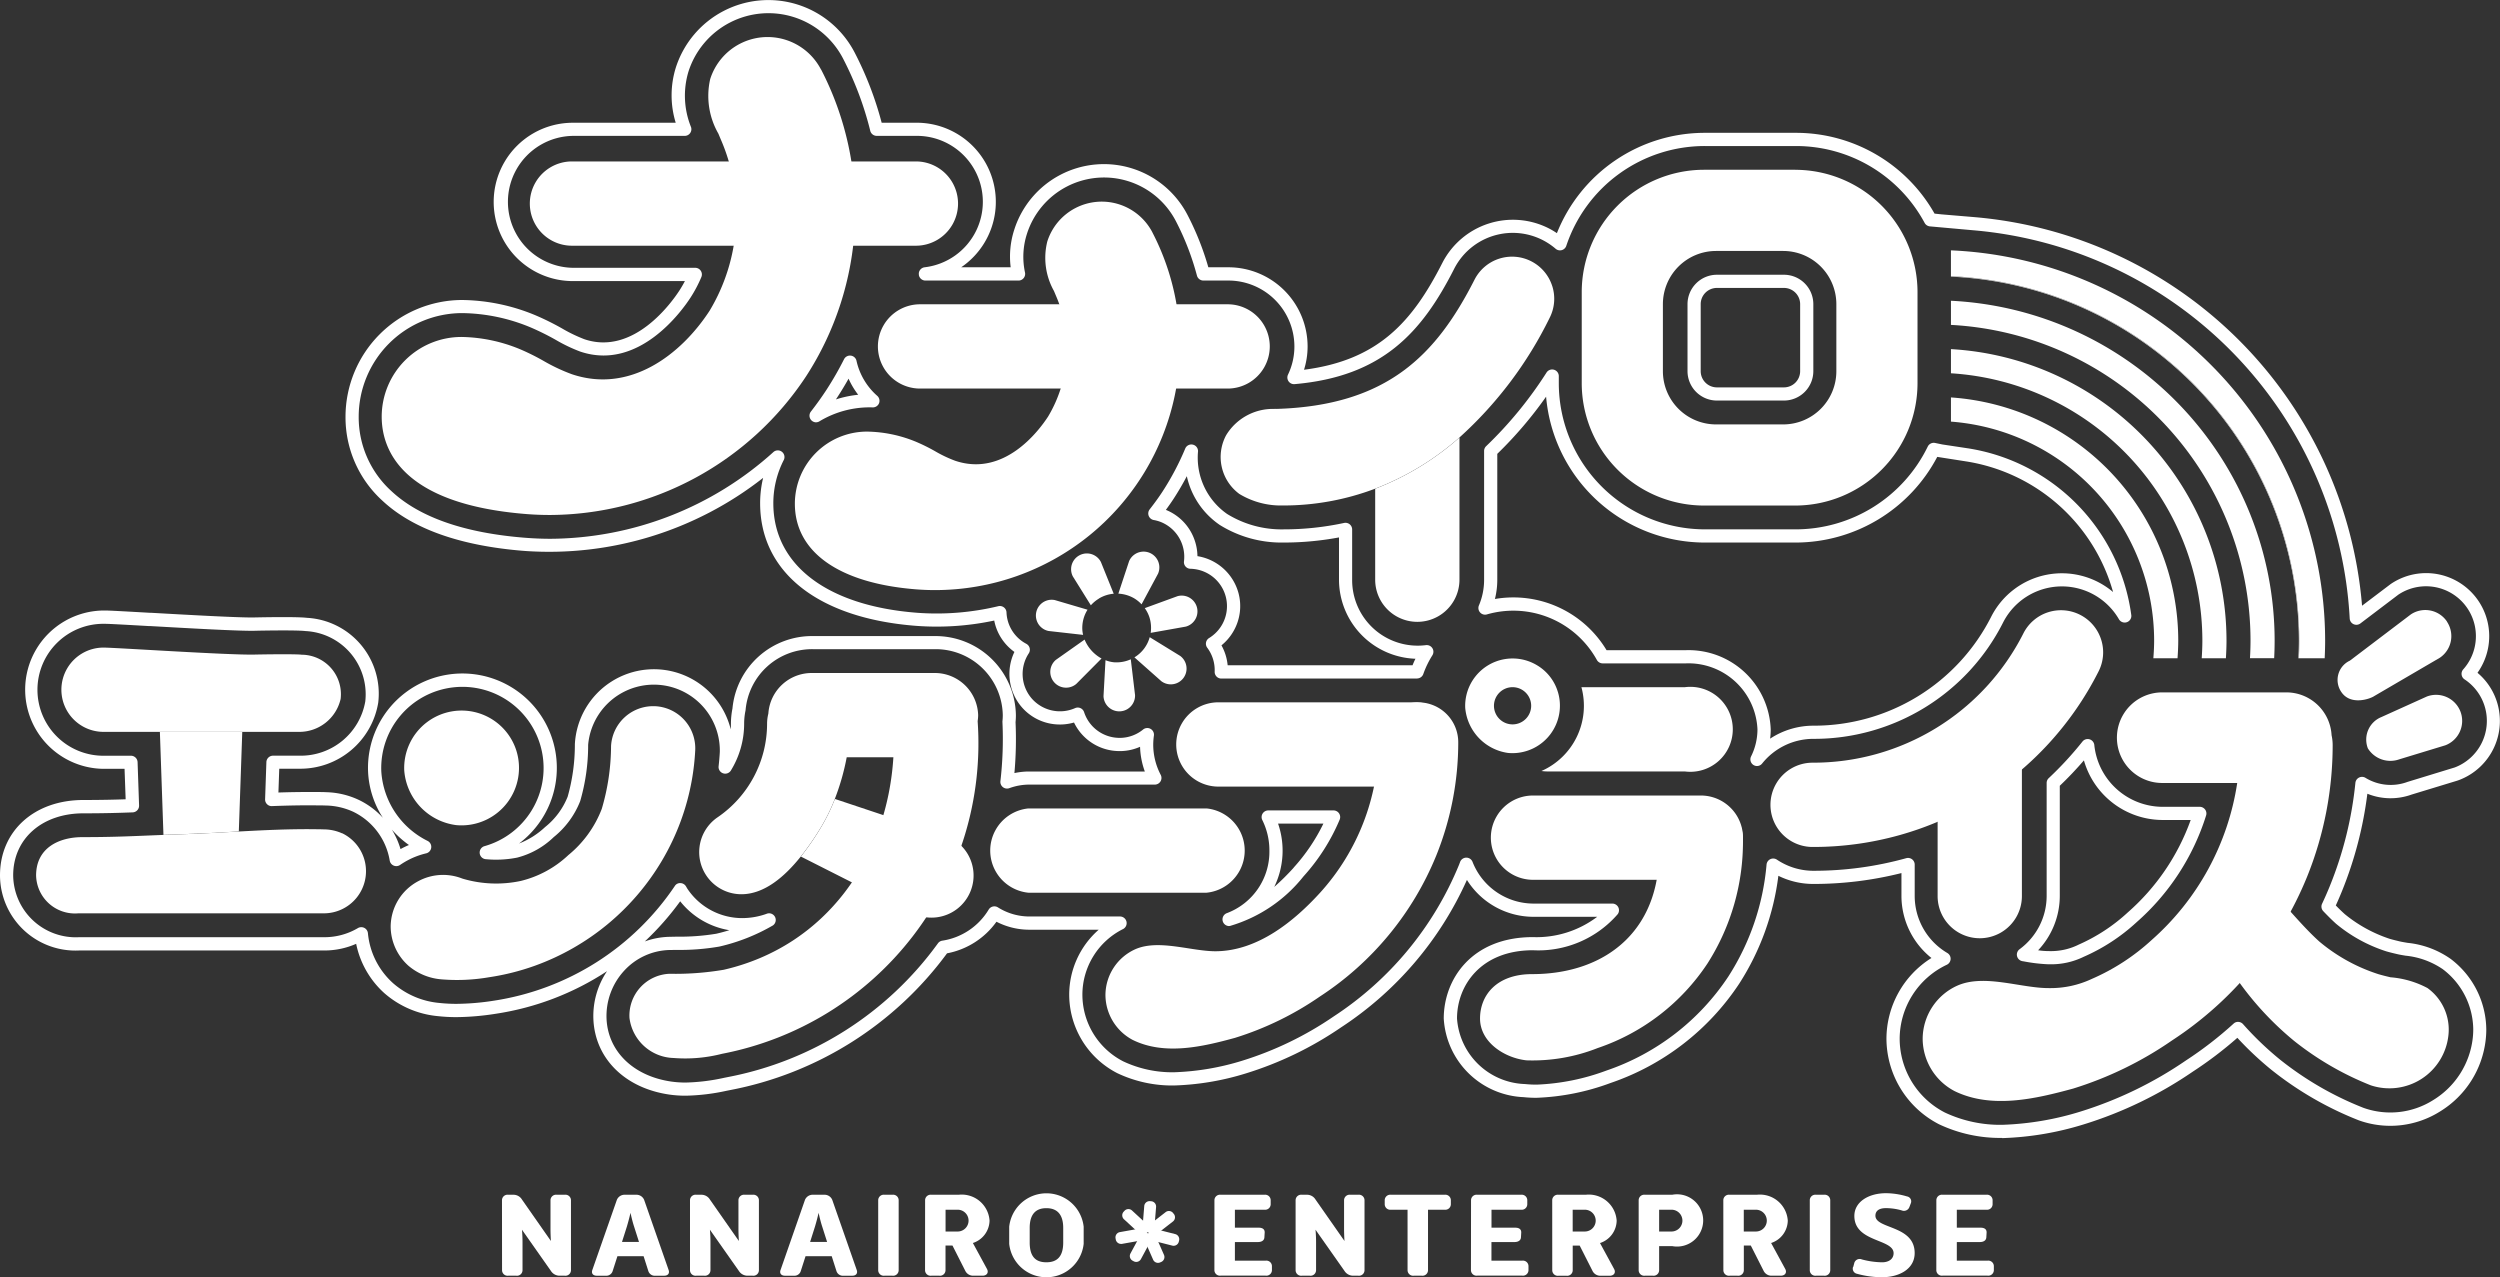 <svg xmlns="http://www.w3.org/2000/svg" xmlns:xlink="http://www.w3.org/1999/xlink" id="&#x30B0;&#x30EB;&#x30FC;&#x30D7;_71" data-name="&#x30B0;&#x30EB;&#x30FC;&#x30D7; 71" width="150" height="76.636" viewBox="0 0 150 76.636"><rect x="0" y="0" width="150" height="76.636" fill="#333333" stroke="none"/><defs><clipPath id="clip-path"><rect id="&#x9577;&#x65B9;&#x5F62;_230" data-name="&#x9577;&#x65B9;&#x5F62; 230" width="150" height="76.636" fill="none"></rect></clipPath></defs><g id="&#x30B0;&#x30EB;&#x30FC;&#x30D7;_69" data-name="&#x30B0;&#x30EB;&#x30FC;&#x30D7; 69" clip-path="url(#clip-path)"><path id="&#x30D1;&#x30B9;_660" data-name="&#x30D1;&#x30B9; 660" d="M107.941,25.826H87.3a2.528,2.528,0,1,0,0,5.057h20.636a2.528,2.528,0,1,0,0-5.057" transform="translate(-52.982 -16.14)" fill="#fff"></path><path id="&#x30D1;&#x30B9;_661" data-name="&#x30D1;&#x30B9; 661" d="M161.439,48.681H142.983a2.528,2.528,0,1,0,0,5.057h18.455a2.528,2.528,0,1,0,0-5.057" transform="translate(-87.78 -30.424)" fill="#fff"></path><path id="&#x30D1;&#x30B9;_662" data-name="&#x30D1;&#x30B9; 662" d="M364.711,147.261c-.246-.058-.492-.117-.73-.188a10.479,10.479,0,0,1-3.553-1.964c-.9-.814-1.671-1.762-2.5-2.641-.51-.539-.713-.711-1.453-.652a2.758,2.758,0,0,0-1.891.97c-1.138,1.34-.176,3,.7,4.275a18.5,18.5,0,0,0,3.64,4.017,18.069,18.069,0,0,0,4.6,2.665,3.561,3.561,0,0,0,4.656-2.992,3.072,3.072,0,0,0-1.257-2.846,5.662,5.662,0,0,0-2.207-.644" transform="translate(-221.276 -88.623)" fill="#fff"></path><path id="&#x30D1;&#x30B9;_663" data-name="&#x30D1;&#x30B9; 663" d="M148.624,34.106h0a3.427,3.427,0,0,0-6.31.544,4.06,4.06,0,0,0,.4,2.966c.039.091.077.182.115.274a7.958,7.958,0,0,1-.465,7.259c-.567.872-2.643,3.641-5.573,2.656a7.671,7.671,0,0,1-1.2-.569,11.194,11.194,0,0,0-1.117-.556,7.97,7.97,0,0,0-2.979-.626,4.331,4.331,0,0,0-4.326,4.326c0,2.9,2.651,4.776,7.274,5.139.369.029.743.044,1.113.044a14.687,14.687,0,0,0,13.066-21.457" transform="translate(-79.477 -20.158)" fill="#fff"></path><path id="&#x30D1;&#x30B9;_664" data-name="&#x30D1;&#x30B9; 664" d="M202.512,112.362h-11.8a2.528,2.528,0,0,0,0,5.057h11.8a2.528,2.528,0,1,0,0-5.057" transform="translate(-117.61 -70.223)" fill="#fff"></path><path id="&#x30D1;&#x30B9;_665" data-name="&#x30D1;&#x30B9; 665" d="M250.033,127.627a2.476,2.476,0,0,0-2.529,2.528c.35,5.3-3.075,8.055-7.591,8.055-2.14,0-3.128,1.271-3.128,2.665,0,1.438,1.5,2.375,2.793,2.509a10.658,10.658,0,0,0,4.269-.739,12.831,12.831,0,0,0,6.589-5.08,13.572,13.572,0,0,0,2.125-7.409,2.531,2.531,0,0,0-2.528-2.528" transform="translate(-147.983 -79.763)" fill="#fff"></path><path id="&#x30D1;&#x30B9;_666" data-name="&#x30D1;&#x30B9; 666" d="M71.408,116.126h0a3.446,3.446,0,0,0-6.742,1.139,3.581,3.581,0,0,0,3.119,3.284q.159.015.317.015a3.45,3.45,0,0,0,3.306-4.437" transform="translate(-40.412 -71.042)" fill="#fff"></path><path id="&#x30D1;&#x30B9;_667" data-name="&#x30D1;&#x30B9; 667" d="M30.316,123.062l.207-5.977H25.58l.214,6.181c.345-.014.71-.027,1.112-.04,1.134-.036,2.272-.1,3.41-.164" transform="translate(-15.987 -73.174)" fill="#fff"></path><path id="&#x30D1;&#x30B9;_668" data-name="&#x30D1;&#x30B9; 668" d="M24.143,132.9a2.7,2.7,0,0,0-1.1-.237c-.178-.007-.359-.007-.543-.01-1.521-.018-3.041.056-4.559.138-1.139.062-2.276.128-3.41.164-.4.013-.767.026-1.111.04-1.713.066-2.861.133-4.86.133-1.394,0-2.777.637-2.777,2.3A2.332,2.332,0,0,0,8.316,137.7H23.048a2.528,2.528,0,0,0,1.095-4.807" transform="translate(-3.617 -82.9)" fill="#fff"></path><path id="&#x30D1;&#x30B9;_669" data-name="&#x30D1;&#x30B9; 669" d="M24.234,104.03c-.377-.047-2.315-.019-2.837-.007-1.526.036-8.362-.42-9.047-.42a2.528,2.528,0,0,0,0,5.057H24.057a2.542,2.542,0,0,0,2.519-1.976,2.368,2.368,0,0,0-2.342-2.653" transform="translate(-6.138 -64.748)" fill="#fff"></path><path id="&#x30D1;&#x30B9;_670" data-name="&#x30D1;&#x30B9; 670" d="M251.116,127.273H241.046a2.528,2.528,0,0,0,0,5.057h10.071a2.528,2.528,0,0,0,0-5.057" transform="translate(-149.066 -79.542)" fill="#fff"></path><path id="&#x30D1;&#x30B9;_671" data-name="&#x30D1;&#x30B9; 671" d="M265.865,27.16h-5.471a7.346,7.346,0,0,0-7.338,7.338v5.471a7.346,7.346,0,0,0,7.338,7.338h5.471a7.346,7.346,0,0,0,7.338-7.338V34.5a7.347,7.347,0,0,0-7.338-7.338m-7.939,8.062a3.192,3.192,0,0,1,3.192-3.192h4.023a3.192,3.192,0,0,1,3.192,3.192v4.023a3.192,3.192,0,0,1-3.192,3.192h-4.023a3.192,3.192,0,0,1-3.192-3.192Z" transform="translate(-158.152 -16.974)" fill="#fff"></path><path id="&#x30D1;&#x30B9;_672" data-name="&#x30D1;&#x30B9; 672" d="M312.532,115.952A2.531,2.531,0,0,0,310,118.48v7.752a2.528,2.528,0,0,0,5.057,0V118.48a2.531,2.531,0,0,0-2.528-2.528" transform="translate(-193.743 -72.466)" fill="#fff"></path><path id="&#x30D1;&#x30B9;_673" data-name="&#x30D1;&#x30B9; 673" d="M380.535,98.29a1.567,1.567,0,0,0-2.172-.427l-3.654,2.772a1.275,1.275,0,0,0-.5,1.9c.557.8,1.708.4,1.967.222l3.927-2.294a1.565,1.565,0,0,0,.427-2.172" transform="translate(-233.716 -60.996)" fill="#fff"></path><path id="&#x30D1;&#x30B9;_674" data-name="&#x30D1;&#x30B9; 674" d="M384.167,112.173a1.567,1.567,0,0,0-2.018-.909l-2.724,1.231a1.459,1.459,0,0,0-.815,1.88,1.59,1.59,0,0,0,1.889.656l2.759-.84a1.567,1.567,0,0,0,.909-2.018" transform="translate(-236.538 -69.473)" fill="#fff"></path><path id="&#x30D1;&#x30B9;_675" data-name="&#x30D1;&#x30B9; 675" d="M78.383,112.981a2.531,2.531,0,0,0-2.66,2.389,13.425,13.425,0,0,1-.558,3.773,6.652,6.652,0,0,1-2.005,2.77,6.335,6.335,0,0,1-2.86,1.552,7.082,7.082,0,0,1-3.48-.137l-.069-.025a3.137,3.137,0,0,0-2.589.171,3.106,3.106,0,0,0-1.662,2.732,3.176,3.176,0,0,0,1.068,2.347,3.476,3.476,0,0,0,1.984.815,11.314,11.314,0,0,0,2.862-.128,14.422,14.422,0,0,0,2.727-.685,14.63,14.63,0,0,0,7.648-6.329,14.462,14.462,0,0,0,1.784-4.829,14.622,14.622,0,0,0,.2-1.757,2.531,2.531,0,0,0-2.389-2.66" transform="translate(-39.06 -70.607)" fill="#fff"></path><path id="&#x30D1;&#x30B9;_676" data-name="&#x30D1;&#x30B9; 676" d="M303.086,99.374a2.528,2.528,0,0,0-4.658-.363,14.13,14.13,0,0,1-12.65,7.764,2.528,2.528,0,0,0,0,5.057A19.163,19.163,0,0,0,302.935,101.3a2.51,2.51,0,0,0,.15-1.929" transform="translate(-177.022 -61.014)" fill="#fff"></path><path id="&#x30D1;&#x30B9;_677" data-name="&#x30D1;&#x30B9; 677" d="M203.828,65.426l.144,0c-.048,0-.1,0-.144,0" transform="translate(-127.386 -40.887)" fill="#fff"></path><path id="&#x30D1;&#x30B9;_678" data-name="&#x30D1;&#x30B9; 678" d="M204.221,65.422h0" transform="translate(-127.626 -40.887)" fill="#fff"></path><path id="&#x30D1;&#x30B9;_679" data-name="&#x30D1;&#x30B9; 679" d="M220.011,78.53a2.528,2.528,0,1,0,5.057,0V70a16.658,16.658,0,0,1-5.057,3.072Z" transform="translate(-137.5 -43.748)" fill="#fff"></path><path id="&#x30D1;&#x30B9;_680" data-name="&#x30D1;&#x30B9; 680" d="M204.236,65.421h0" transform="translate(-127.641 -40.885)" fill="#fff"></path><path id="&#x30D1;&#x30B9;_681" data-name="&#x30D1;&#x30B9; 681" d="M203.026,65.422l-.714.011c.193,0,.381,0,.569-.008.048,0,.1,0,.144,0h0" transform="translate(-126.438 -40.886)" fill="#fff"></path><path id="&#x30D1;&#x30B9;_682" data-name="&#x30D1;&#x30B9; 682" d="M215.185,42.811a2.528,2.528,0,0,0-4.658-.363c-2.289,4.5-5.216,7.55-11.883,7.752h0l-.144,0a3.282,3.282,0,0,0-2.873,1.575,2.753,2.753,0,0,0,.792,3.527,4.8,4.8,0,0,0,2.6.692,15.552,15.552,0,0,0,5.549-1.009,16.653,16.653,0,0,0,5.057-3.072,23.671,23.671,0,0,0,5.41-7.177,2.51,2.51,0,0,0,.15-1.929" transform="translate(-122.057 -25.665)" fill="#fff"></path><path id="&#x30D1;&#x30B9;_683" data-name="&#x30D1;&#x30B9; 683" d="M171.4,129.338H160.71a2.541,2.541,0,0,0,0,5.057H171.4a2.541,2.541,0,0,0,0-5.057" transform="translate(-99.007 -80.832)" fill="#fff"></path><path id="&#x30D1;&#x30B9;_684" data-name="&#x30D1;&#x30B9; 684" d="M255.227,109.94h-6.214a4.276,4.276,0,0,1-2.4,5.03,3.24,3.24,0,0,0,.394.027h8.217a2.549,2.549,0,1,0,0-5.057" transform="translate(-154.128 -68.709)" fill="#fff"></path><path id="&#x30D1;&#x30B9;_685" data-name="&#x30D1;&#x30B9; 685" d="M239.969,107.355a2.794,2.794,0,0,0-1.283-1.624,2.844,2.844,0,0,0-4.278,2.57,2.994,2.994,0,0,0,2.572,2.709c.087.008.175.012.262.012a2.848,2.848,0,0,0,2.728-3.667m-2.721,1.941a1.116,1.116,0,1,1,1.116-1.116,1.116,1.116,0,0,1-1.116,1.116" transform="translate(-146.495 -65.833)" fill="#fff"></path><path id="&#x30D1;&#x30B9;_686" data-name="&#x30D1;&#x30B9; 686" d="M121.6,110.582c0-.011,0-.021,0-.032a2.382,2.382,0,0,0,.029-.349,2.6,2.6,0,0,0-2.663-2.528H111.7a2.605,2.605,0,0,0-2.659,2.437,2.514,2.514,0,0,0-.076.6,6.805,6.805,0,0,1-2.97,5.62,2.528,2.528,0,0,0,1.428,4.616c1.386,0,2.61-1.069,3.565-2.263a16.6,16.6,0,0,0,1.226-1.783,11.115,11.115,0,0,0,.816-1.673,14.164,14.164,0,0,0,.713-2.5h2.8c-.374,6.066-4.054,11.336-10.173,12.75a17.441,17.441,0,0,1-3.261.242,2.508,2.508,0,0,0-2.4,2.653,2.747,2.747,0,0,0,2.653,2.4,8.89,8.89,0,0,0,2.9-.252A18.966,18.966,0,0,0,121.6,110.582" transform="translate(-62.94 -67.292)" fill="#fff"></path><path id="&#x30D1;&#x30B9;_687" data-name="&#x30D1;&#x30B9; 687" d="M136.94,130.082l-6.77-2.26a11.127,11.127,0,0,1-.816,1.673,16.611,16.611,0,0,1-1.225,1.784l6.856,3.468a2.528,2.528,0,0,0,1.955-4.663" transform="translate(-80.076 -79.885)" fill="#fff"></path><path id="&#x30D1;&#x30B9;_688" data-name="&#x30D1;&#x30B9; 688" d="M87.425,7.873a3.611,3.611,0,0,0-6.648.573,4.546,4.546,0,0,0,.491,3.275c.051.121.1.243.153.366a11.243,11.243,0,0,1-.68,10.259c-1.7,2.614-4.759,4.988-8.262,3.81a10.766,10.766,0,0,1-1.7-.8,13.861,13.861,0,0,0-1.371-.684,9.528,9.528,0,0,0-3.559-.752A4.789,4.789,0,0,0,61.067,28.7c0,1.928,1.13,5.252,8.7,5.847.459.036.924.054,1.384.054a18.5,18.5,0,0,0,15.38-8.322,18.345,18.345,0,0,0,.9-18.406" transform="translate(-38.165 -3.702)" fill="#fff"></path><path id="&#x30D1;&#x30B9;_689" data-name="&#x30D1;&#x30B9; 689" d="M332.133,113.326a2.719,2.719,0,0,0-2.71-2.553h-7.451a2.718,2.718,0,1,0,0,5.436h4.5a15.692,15.692,0,0,1-5.148,9.434,12.839,12.839,0,0,1-3.571,2.319,5.814,5.814,0,0,1-2.564.554c-1.687.013-3.875-.867-5.506-.15a3.517,3.517,0,0,0-2.084,3.193,3.567,3.567,0,0,0,1.91,3.135c2.233,1.091,4.88.462,7.122-.15a21.7,21.7,0,0,0,5.931-2.888,21.334,21.334,0,0,0,8.1-9.815,21.1,21.1,0,0,0,1.537-7.912,2.774,2.774,0,0,0-.068-.6" transform="translate(-192.239 -69.23)" fill="#fff"></path><path id="&#x30D1;&#x30B9;_690" data-name="&#x30D1;&#x30B9; 690" d="M195.634,112.362a2.393,2.393,0,0,0-2.39,2.39,13.528,13.528,0,0,1-3.5,9.021c-1.589,1.749-3.77,3.506-6.262,3.525-1.452.011-3.432-.74-4.835-.122a3.027,3.027,0,0,0-1.793,2.747,3.069,3.069,0,0,0,1.644,2.7c1.921.939,4.2.4,6.129-.129a18.687,18.687,0,0,0,5.1-2.485,18.362,18.362,0,0,0,6.973-8.446,18.164,18.164,0,0,0,1.322-6.808,2.393,2.393,0,0,0-2.39-2.39" transform="translate(-110.527 -70.223)" fill="#fff"></path><path id="&#x30D1;&#x30B9;_691" data-name="&#x30D1;&#x30B9; 691" d="M120.137,68.275a8.573,8.573,0,0,1-3.793-.818,5.8,5.8,0,0,1-3.157-5.129,5.73,5.73,0,0,1,2.7-4.848,4.768,4.768,0,0,1-1.8-3.714V52.384a21.572,21.572,0,0,1-5.285.653,4.72,4.72,0,0,1-2.1-.489,15.5,15.5,0,0,1-2.345,6.466,15.082,15.082,0,0,1-7.728,5.967,14.181,14.181,0,0,1-4.441.887,7.488,7.488,0,0,1-.779-.039,5.012,5.012,0,0,1-4.784-4.717c0-2.353,1.673-4.885,5.348-4.885a6.043,6.043,0,0,0,3.859-1.219H92.028a4.715,4.715,0,0,1-4.012-2.213,20.693,20.693,0,0,1-7.555,8.85,21.12,21.12,0,0,1-5.73,2.766,16.125,16.125,0,0,1-4.288.718,7.677,7.677,0,0,1-3.4-.736,5.3,5.3,0,0,1-2.89-4.692,5.185,5.185,0,0,1,1.77-3.918H61.752a4.3,4.3,0,0,1-1.964-.479A4.723,4.723,0,0,1,56.822,57.2,21.055,21.055,0,0,1,43.8,65.406l-.184.036a12.46,12.46,0,0,1-2.475.3,6.834,6.834,0,0,1-.984-.068c-2.646-.384-4.432-2.143-4.552-4.481a4.814,4.814,0,0,1,.818-2.923,16.692,16.692,0,0,1-6.691,2.558,15.885,15.885,0,0,1-2.339.2,10.092,10.092,0,0,1-1.094-.057,5.672,5.672,0,0,1-3.236-1.38,5.434,5.434,0,0,1-1.693-2.962,4.721,4.721,0,0,1-1.889.4H4.748A4.528,4.528,0,0,1,0,52.521C0,49.862,2.055,48,5,48c1.052,0,1.85-.019,2.539-.043L7.473,46.13H6.26a4.748,4.748,0,0,1,0-9.5c.3,0,1.05.042,2.726.137l.077,0c2.117.12,5.314.3,6.192.28.023,0,2.5-.059,3.163.023a4.558,4.558,0,0,1,4.276,5.089,4.739,4.739,0,0,1-4.727,3.964H16.755l-.05,1.428c.828-.027,1.569-.036,2.257-.029h.12c.165,0,.328,0,.489.01A4.858,4.858,0,0,1,21.54,48a4.727,4.727,0,0,1,1.436,1.07,5.524,5.524,0,0,1-.891-2.755,5.665,5.665,0,1,1,10.027,3.368,5.7,5.7,0,0,1-.969.928,4.877,4.877,0,0,0,1.561-.986A4.428,4.428,0,0,0,34.06,47.8a11.475,11.475,0,0,0,.432-3.093l0-.058a4.749,4.749,0,0,1,9.352-.887q.012-.169.012-.338a4.7,4.7,0,0,1,.092-.914,4.792,4.792,0,0,1,4.863-4.345h7.259a4.823,4.823,0,0,1,4.884,4.749c0,.135-.007.273-.021.417a22.824,22.824,0,0,1-.068,3.054,4.219,4.219,0,0,1,.885-.095h6.939a4.751,4.751,0,0,1-.285-1.483,3,3,0,0,1-1.133.258l-.1,0a3.024,3.024,0,0,1-2.73-1.714,3.044,3.044,0,0,1-1.1.109,3.012,3.012,0,0,1-2.063-1.064,3.052,3.052,0,0,1-.413-3.28,3.049,3.049,0,0,1-.77-.8,2.986,2.986,0,0,1-.441-1.083,16.544,16.544,0,0,1-4.726.315c-5.836-.459-9.32-3.207-9.32-7.352a6.526,6.526,0,0,1,.179-1.523,20.8,20.8,0,0,1-14.314,4.383c-3.839-.3-6.707-1.315-8.527-3.013A6.756,6.756,0,0,1,20.731,25a7.012,7.012,0,0,1,7-7,11.76,11.76,0,0,1,4.4.918,15.864,15.864,0,0,1,1.594.79,9.037,9.037,0,0,0,1.342.647c2.971,1,5.262-2.253,5.692-2.915.119-.184.231-.376.335-.575H34.371a4.748,4.748,0,1,1,0-9.5h6.172a5.6,5.6,0,0,1,0-3.29,5.831,5.831,0,0,1,10.735-.925A20.408,20.408,0,0,1,52.9,7.364h2.1a4.747,4.747,0,0,1,2.671,8.673h2.97a5.206,5.206,0,0,1,.21-2.24,5.647,5.647,0,0,1,10.4-.9A16.821,16.821,0,0,1,72.5,16.037h1.208a4.754,4.754,0,0,1,4.748,4.748,4.657,4.657,0,0,1-.215,1.4c4.468-.572,6.509-2.891,8.3-6.411A4.756,4.756,0,0,1,92.925,13.7a4.472,4.472,0,0,1,.489.29,9.55,9.55,0,0,1,8.877-6.02h5.471a9.555,9.555,0,0,1,8.311,4.847l.432.046,1.968.165a25.516,25.516,0,0,1,23.25,23.315l1.718-1.3a3.783,3.783,0,0,1,5.208,5.325,3.741,3.741,0,0,1,1.1,1.551,3.79,3.79,0,0,1-2.2,4.881l-.127.044-2.722.829a3.716,3.716,0,0,1-2.658-.049,23.172,23.172,0,0,1-1.516,5.826c-.119.293-.245.587-.378.877.192.2.369.368.538.521a8.4,8.4,0,0,0,2.695,1.481c.18.053.38.1.6.154.132.031.3.059.474.088a5.448,5.448,0,0,1,2.586.964h0a5.365,5.365,0,0,1,2.136,4.239,5.429,5.429,0,0,1-.035.611,5.8,5.8,0,0,1-2.734,4.3,5.6,5.6,0,0,1-4.885.533,20.321,20.321,0,0,1-5.243-3.032,19.637,19.637,0,0,1-2.039-1.917,23.3,23.3,0,0,1-2.671,2.028,24.216,24.216,0,0,1-6.557,3.169,18.406,18.406,0,0,1-4.888.821M55.128,16.4a.4.4,0,0,1,.348-.363,3.956,3.956,0,0,0-.468-7.885H52.6a.4.4,0,0,1-.384-.3,19.643,19.643,0,0,0-1.634-4.341,5.04,5.04,0,0,0-9.279.8,5.02,5.02,0,0,0,.159,3.315.4.4,0,0,1-.373.527H34.371a3.958,3.958,0,0,0,0,7.915H41.72a.4.4,0,0,1,.365.548,7.909,7.909,0,0,1-.658,1.247c-.485.747-3.083,4.419-6.607,3.234a9.505,9.505,0,0,1-1.466-.7,15.372,15.372,0,0,0-1.517-.753,10.97,10.97,0,0,0-4.1-.858A6.22,6.22,0,0,0,21.522,25a5.982,5.982,0,0,0,1.965,4.468c1.685,1.573,4.393,2.516,8.049,2.8.5.039,1,.059,1.5.059a20.122,20.122,0,0,0,13.38-5.214.4.4,0,0,1,.618.473A5.68,5.68,0,0,0,46.4,30.2c0,3.687,3.212,6.141,8.591,6.564a15.829,15.829,0,0,0,4.913-.394.4.4,0,0,1,.486.369,2.226,2.226,0,0,0,1.191,1.891.4.4,0,0,1,.147.569,2.254,2.254,0,0,0,.156,2.687,2.249,2.249,0,0,0,2.624.6.4.4,0,0,1,.537.239,2.237,2.237,0,0,0,2.131,1.547h.069a2.219,2.219,0,0,0,1.349-.507.4.4,0,0,1,.642.36,3.965,3.965,0,0,0-.042.543,3.9,3.9,0,0,0,.452,1.829.4.4,0,0,1-.35.579H61.752a3.5,3.5,0,0,0-1.2.217.4.4,0,0,1-.528-.417,21.971,21.971,0,0,0,.123-3.543.374.374,0,0,1,0-.058,3.548,3.548,0,0,0,.02-.366,4.032,4.032,0,0,0-4.093-3.958H48.813a4.006,4.006,0,0,0-4.077,3.642.4.4,0,0,1-.007.047,3.948,3.948,0,0,0-.08.78,5.364,5.364,0,0,1-.807,2.828A.4.4,0,0,1,43.114,46c.032-.295.059-.591.075-.886a3.958,3.958,0,0,0-7.9-.424l0,.058a12.011,12.011,0,0,1-.476,3.315,5.2,5.2,0,0,1-1.588,2.162,4.909,4.909,0,0,1-2.2,1.233,6.518,6.518,0,0,1-1.91.09.4.4,0,0,1-.062-.774,4.871,4.871,0,1,0-6.175-4.492,5.01,5.01,0,0,0,2.789,4.178.4.4,0,0,1-.086.738,4.584,4.584,0,0,0-1.1.411A4.772,4.772,0,0,0,24,51.9a.4.4,0,0,1-.616-.26A3.973,3.973,0,0,0,21.2,48.709a4.1,4.1,0,0,0-1.657-.378c-.153-.006-.307-.008-.464-.009h-.121c-.789-.009-1.653.006-2.642.044a.379.379,0,0,1-.294-.115.394.394,0,0,1-.116-.294l.077-2.234a.4.4,0,0,1,.4-.382h1.594a3.931,3.931,0,0,0,3.94-3.256,3.8,3.8,0,0,0-3.588-4.221c-.524-.066-2.568-.03-3.045-.018-.91.024-4.128-.16-6.257-.281l-.077,0c-1.618-.092-2.408-.136-2.682-.136a3.958,3.958,0,1,0,0,7.915H7.855a.4.4,0,0,1,.4.382l.09,2.607a.4.4,0,0,1-.38.409c-.788.03-1.692.058-2.963.058C2.521,48.8.791,50.327.791,52.521a3.756,3.756,0,0,0,3.958,3.711H19.48a3.946,3.946,0,0,0,2-.55.4.4,0,0,1,.595.308A4.6,4.6,0,0,0,23.594,59a4.885,4.885,0,0,0,2.789,1.179,9.374,9.374,0,0,0,1.008.052,15.127,15.127,0,0,0,2.222-.187A15.995,15.995,0,0,0,40.489,53.16a.371.371,0,0,1,.338-.174.4.4,0,0,1,.329.191l.038.065c.024.04.047.08.074.119a3.957,3.957,0,0,0,3.268,1.725,4.345,4.345,0,0,0,1.505-.274.4.4,0,0,1,.336.712,11.48,11.48,0,0,1-3.221,1.271,13.864,13.864,0,0,1-2.537.2L40.183,57a3.825,3.825,0,0,0-2.729,1.239,4.01,4.01,0,0,0-1.06,2.915c.1,1.944,1.62,3.412,3.876,3.739a6.065,6.065,0,0,0,.87.06,11.8,11.8,0,0,0,2.321-.287l.185-.037A20.265,20.265,0,0,0,56.276,56.6a.394.394,0,0,1,.261-.16,3.936,3.936,0,0,0,2.786-1.869.4.4,0,0,1,.549-.131,3.541,3.541,0,0,0,1.88.549h5.465a.4.4,0,0,1,.177.749,4.406,4.406,0,0,0-2.45,3.96,4.5,4.5,0,0,0,2.446,3.982,6.9,6.9,0,0,0,3.053.656,15.473,15.473,0,0,0,4.08-.69,20.383,20.383,0,0,0,5.507-2.666,19.871,19.871,0,0,0,7.518-9.108l.064-.17a.4.4,0,0,1,.736,0,3.938,3.938,0,0,0,3.68,2.513H96.75a.4.4,0,0,1,.315.633,6.3,6.3,0,0,1-5.087,2.167c-3.131,0-4.557,2.122-4.557,4.094A4.228,4.228,0,0,0,91.5,65.043a6.748,6.748,0,0,0,.7.035,13.447,13.447,0,0,0,4.184-.844,14.291,14.291,0,0,0,7.322-5.651,14.791,14.791,0,0,0,2.288-6.716.4.4,0,0,1,.614-.292,3.932,3.932,0,0,0,2.2.672,20.739,20.739,0,0,0,5.574-.758.4.4,0,0,1,.5.381v1.9a3.977,3.977,0,0,0,1.964,3.413.4.4,0,0,1-.032.7,4.933,4.933,0,0,0-2.834,4.45,4.992,4.992,0,0,0,2.713,4.419,7.794,7.794,0,0,0,3.447.737,17.743,17.743,0,0,0,4.68-.792,23.48,23.48,0,0,0,6.334-3.068,22.5,22.5,0,0,0,2.865-2.215.379.379,0,0,1,.287-.1.4.4,0,0,1,.275.133,18.9,18.9,0,0,0,2.213,2.123,19.44,19.44,0,0,0,5.012,2.9A4.811,4.811,0,0,0,146,66a5.015,5.015,0,0,0,2.365-3.713,4.658,4.658,0,0,0,.03-.522,4.58,4.58,0,0,0-1.83-3.615,4.789,4.789,0,0,0-2.231-.809c-.2-.033-.381-.064-.526-.1-.24-.056-.456-.108-.649-.166a9.03,9.03,0,0,1-3-1.653c-.236-.214-.486-.461-.765-.754a.4.4,0,0,1-.071-.44c.168-.357.328-.722.475-1.085a22.393,22.393,0,0,0,1.526-6.176.4.4,0,0,1,.6-.3,2.9,2.9,0,0,0,2.533.245l2.83-.866a2.988,2.988,0,0,0,.581-5.287.4.4,0,0,1-.075-.595A2.993,2.993,0,0,0,143.9,35.68l-2.284,1.732a.4.4,0,0,1-.633-.295,24.722,24.722,0,0,0-22.576-23.3l-2.622-.235a.4.4,0,0,1-.306-.206,8.766,8.766,0,0,0-7.717-4.614H102.29a8.761,8.761,0,0,0-8.314,5.993.4.4,0,0,1-.632.176,3.945,3.945,0,0,0-6.1,1.21c-1.941,3.816-4.312,6.452-9.576,6.908a.4.4,0,0,1-.391-.564,3.907,3.907,0,0,0,.387-1.694,3.962,3.962,0,0,0-3.958-3.958H72.2a.4.4,0,0,1-.382-.294,16.055,16.055,0,0,0-1.264-3.268,4.856,4.856,0,0,0-8.941.771,4.488,4.488,0,0,0-.111,2.317.4.4,0,0,1-.387.475H55.522a.4.4,0,0,1-.39-.333ZM40.813,54.076a16.818,16.818,0,0,1-2.126,2.412,4.6,4.6,0,0,1,1.477-.279L40.6,56.2a13.475,13.475,0,0,0,2.375-.176q.4-.092.785-.212a4.747,4.747,0,0,1-2.95-1.736m-17.3-4.3a4.788,4.788,0,0,1,.521,1.169l.069-.037q.21-.113.437-.207a5.982,5.982,0,0,1-1.026-.924m99.4,8.08a9.9,9.9,0,0,1-1.459-.169l-.114-.019a.4.4,0,0,1-.17-.71,3.973,3.973,0,0,0,1.631-3.194V46.977a.394.394,0,0,1,.125-.288,20.668,20.668,0,0,0,2.033-2.207.4.4,0,0,1,.7.206,4.134,4.134,0,0,0,4.125,3.721h2.209a.4.4,0,0,1,.377.514,14.176,14.176,0,0,1-4.178,6.415,11.411,11.411,0,0,1-3.167,2.069,4.442,4.442,0,0,1-2.037.45h-.078m-.618-.84a4.532,4.532,0,0,0,.683.049,3.714,3.714,0,0,0,1.754-.392,10.663,10.663,0,0,0,2.943-1.932,13.377,13.377,0,0,0,3.772-5.543h-1.659a4.922,4.922,0,0,1-4.748-3.576c-.463.538-.948,1.048-1.448,1.524v6.619a4.76,4.76,0,0,1-1.3,3.251m5.64-1.977h0Zm-54.2.523a.4.4,0,0,1-.13-.769,3.935,3.935,0,0,0,2.567-3.76,4.1,4.1,0,0,0-.429-1.838.4.4,0,0,1,.354-.571h3.929a.4.4,0,0,1,.364.549,11.987,11.987,0,0,1-2.177,3.415,8.767,8.767,0,0,1-4.4,2.966.394.394,0,0,1-.08.008m3.894-3.506a11.163,11.163,0,0,0,1.785-2.641H76.684a4.972,4.972,0,0,1-.23,3.8,14.357,14.357,0,0,0,1.167-1.154m27.794-6.1a.4.4,0,0,1-.354-.57,3.657,3.657,0,0,0,.387-1.631,4.144,4.144,0,0,0-4.3-3.958H96.161a.4.4,0,0,1-.346-.2,5.726,5.726,0,0,0-6.608-2.736.4.4,0,0,1-.475-.534,3.922,3.922,0,0,0,.314-1.544V27.058a.4.4,0,0,1,.123-.287A23.969,23.969,0,0,0,92.8,22.34a.4.4,0,0,1,.728.214v.44a8.777,8.777,0,0,0,8.767,8.767h5.471a8.824,8.824,0,0,0,7.9-4.969.4.4,0,0,1,.436-.215l.447.092,1.531.231a11.712,11.712,0,0,1,9.8,10.022.4.4,0,0,1-.735.248,3.957,3.957,0,0,0-6.959.179l-.353-.179.353.179a12.708,12.708,0,0,1-11.376,6.982,3.942,3.942,0,0,0-3.083,1.482.394.394,0,0,1-.308.148m-9.024-6.95h4.758a4.934,4.934,0,0,1,5.09,4.749,4.424,4.424,0,0,1-.036.56,4.716,4.716,0,0,1,2.6-.779,11.92,11.92,0,0,0,10.671-6.55,4.754,4.754,0,0,1,7.307-1.468,10.918,10.918,0,0,0-8.827-7.84l-1.723-.27a9.622,9.622,0,0,1-8.471,5.14H102.29A9.571,9.571,0,0,1,92.766,23.8a24.086,24.086,0,0,1-2.929,3.431v7.555a4.716,4.716,0,0,1-.142,1.154,6.52,6.52,0,0,1,6.7,3.074m-11.364,1.7H73.275a.4.4,0,0,1-.395-.41,2.25,2.25,0,0,0-.447-1.443.4.4,0,0,1,.11-.577,2.243,2.243,0,0,0-1.12-4.158.395.395,0,0,1-.384-.444A2.25,2.25,0,0,0,69.7,31.341a2.209,2.209,0,0,0-.484-.141.4.4,0,0,1-.24-.632c.318-.408.568-.754.786-1.091a16.193,16.193,0,0,0,1.361-2.585.4.4,0,0,1,.759.184,4.119,4.119,0,0,0,1.742,3.76,6.212,6.212,0,0,0,3.385.926,17.238,17.238,0,0,0,3.641-.386.4.4,0,0,1,.479.386v3.02a3.932,3.932,0,0,0,4.438,3.925.4.4,0,0,1,.383.6,5.6,5.6,0,0,0-.552,1.135.4.4,0,0,1-.373.266m-11.367-.792H84.753q.079-.2.174-.391a4.754,4.754,0,0,1-4.587-4.746V32.245a18.084,18.084,0,0,1-3.33.308A7,7,0,0,1,73.191,31.5a4.773,4.773,0,0,1-1.981-2.928q-.362.689-.784,1.34c-.143.219-.3.443-.473.681l.06.025a3.014,3.014,0,0,1,1.617,1.664,3.064,3.064,0,0,1,.217,1.087,3.053,3.053,0,0,1,2.46,2.207,3.012,3.012,0,0,1-.3,2.3,3.048,3.048,0,0,1-.719.845,3.053,3.053,0,0,1,.372,1.2M48.96,25.34a.4.4,0,0,1-.312-.638c.348-.447.672-.9.962-1.346a19.613,19.613,0,0,0,1.038-1.813.4.4,0,0,1,.739.093,3.934,3.934,0,0,0,1.25,2.117.4.4,0,0,1,.106.441.4.4,0,0,1-.379.25,5.826,5.826,0,0,0-3.2.837.393.393,0,0,1-.206.058m1.956-2.618c-.207.37-.422.726-.642,1.065-.039.059-.078.119-.117.179a6.505,6.505,0,0,1,1.337-.279,4.716,4.716,0,0,1-.577-.964m56.122,1.311h-4.023a1.765,1.765,0,0,1-1.763-1.762V18.248a1.765,1.765,0,0,1,1.763-1.763h4.023a1.765,1.765,0,0,1,1.763,1.763v4.023a1.765,1.765,0,0,1-1.763,1.762m-4.023-6.757a.973.973,0,0,0-.972.972v4.023a.973.973,0,0,0,.972.972h4.023a.973.973,0,0,0,.972-.972V18.248a.973.973,0,0,0-.972-.972Z" transform="translate(0 0)" fill="#fff"></path><path id="&#x30D1;&#x30B9;_692" data-name="&#x30D1;&#x30B9; 692" d="M180.314,91.417l.991-1.843a.946.946,0,1,0-1.738-.749l-.645,1.95a2.1,2.1,0,0,1,.945.278,2.032,2.032,0,0,1,.448.363" transform="translate(-111.821 -55.156)" fill="#fff"></path><path id="&#x30D1;&#x30B9;_693" data-name="&#x30D1;&#x30B9; 693" d="M183.5,97.527l2.107-.375a.946.946,0,0,0-.492-1.828l-1.97.719a1.987,1.987,0,0,1,.293.588,2.113,2.113,0,0,1,.063.9" transform="translate(-114.46 -59.555)" fill="#fff"></path><path id="&#x30D1;&#x30B9;_694" data-name="&#x30D1;&#x30B9; 694" d="M181.5,103.15l1.618,1.434a.946.946,0,0,0,1.127-1.52l-1.828-1.124a2.049,2.049,0,0,1-.917,1.21" transform="translate(-113.434 -63.709)" fill="#fff"></path><path id="&#x30D1;&#x30B9;_695" data-name="&#x30D1;&#x30B9; 695" d="M177.145,105.652a1.793,1.793,0,0,1-.476-.121l-.119,2.153a.946.946,0,1,0,1.892-.06l-.256-2.147a2.074,2.074,0,0,1-.851.184c-.063,0-.126,0-.19-.009" transform="translate(-110.339 -65.919)" fill="#fff"></path><path id="&#x30D1;&#x30B9;_696" data-name="&#x30D1;&#x30B9; 696" d="M170.1,102.326l-1.723,1.216a.946.946,0,1,0,1.222,1.446l1.517-1.527a2.286,2.286,0,0,1-1.016-1.135" transform="translate(-105.024 -63.951)" fill="#fff"></path><path id="&#x30D1;&#x30B9;_697" data-name="&#x30D1;&#x30B9; 697" d="M168.83,96.552l-1.965-.579a.946.946,0,1,0-.375,1.855l2.074.234a1.731,1.731,0,0,1-.048-.33,2.05,2.05,0,0,1,.314-1.181" transform="translate(-103.577 -59.969)" fill="#fff"></path><path id="&#x30D1;&#x30B9;_698" data-name="&#x30D1;&#x30B9; 698" d="M173.031,91.251a2.047,2.047,0,0,1,.891-.289l-.767-1.9a.946.946,0,1,0-1.687.858l1.082,1.736a2.094,2.094,0,0,1,.481-.4" transform="translate(-107.099 -55.338)" fill="#fff"></path><path id="&#x30D1;&#x30B9;_699" data-name="&#x30D1;&#x30B9; 699" d="M312.126,63.583v1.451a13.186,13.186,0,0,1,12.191,13.131c0,.36-.019.714-.047,1.067h1.451c.025-.353.043-.707.043-1.067a14.636,14.636,0,0,0-13.638-14.582" transform="translate(-195.069 -39.737)" fill="#fff"></path><path id="&#x30D1;&#x30B9;_700" data-name="&#x30D1;&#x30B9; 700" d="M312.126,55.848V57.3a16.084,16.084,0,0,1,15.085,16.033c0,.359-.016.714-.039,1.067h1.451c.021-.353.036-.708.036-1.067a17.533,17.533,0,0,0-16.532-17.483" transform="translate(-195.069 -34.903)" fill="#fff"></path><path id="&#x30D1;&#x30B9;_701" data-name="&#x30D1;&#x30B9; 701" d="M312.126,48.121v1.447A18.983,18.983,0,0,1,330.1,68.5c0,.358-.012.713-.032,1.067h1.451q.028-.53.028-1.067a20.431,20.431,0,0,0-19.425-20.381" transform="translate(-195.069 -30.074)" fill="#fff"></path><path id="&#x30D1;&#x30B9;_702" data-name="&#x30D1;&#x30B9; 702" d="M312.126,44.189v.028A21.878,21.878,0,0,1,333,66.045c0,.358-.01.713-.027,1.067H333c.017-.354.027-.709.027-1.067a21.906,21.906,0,0,0-20.9-21.856" transform="translate(-195.069 -27.617)" fill="#fff"></path><path id="&#x30D1;&#x30B9;_703" data-name="&#x30D1;&#x30B9; 703" d="M333.026,63.459c0,.358-.01.713-.027,1.067h1.551c.016-.354.027-.709.027-1.067a23.458,23.458,0,0,0-22.452-23.407V41.6a21.906,21.906,0,0,1,20.9,21.856" transform="translate(-195.069 -25.031)" fill="#fff"></path><path id="&#x30D1;&#x30B9;_704" data-name="&#x30D1;&#x30B9; 704" d="M80.311,191.468a.333.333,0,0,1,.376-.323H81a.593.593,0,0,1,.51.288l1.737,2.486c-.017-.273-.025-.532-.025-.74v-1.711a.333.333,0,0,1,.376-.323h.476a.333.333,0,0,1,.376.323v4.211a.333.333,0,0,1-.376.323h-.309a.612.612,0,0,1-.518-.287l-1.737-2.472c.025.28.033.546.033.762v1.674a.333.333,0,0,1-.376.323h-.476a.333.333,0,0,1-.376-.323Z" transform="translate(-50.192 -119.46)" fill="#fff"></path><path id="&#x30D1;&#x30B9;_705" data-name="&#x30D1;&#x30B9; 705" d="M96.206,191.454a.5.5,0,0,1,.485-.309h.668a.5.5,0,0,1,.485.309l1.47,4.211c.067.194-.042.338-.267.338h-.518a.405.405,0,0,1-.434-.28l-.284-.891h-1.57l-.284.884a.4.4,0,0,1-.426.287H95c-.226,0-.334-.144-.267-.338Zm1.328,2.522-.293-.92c-.075-.223-.15-.525-.217-.827-.067.3-.15.6-.217.827l-.292.92Z" transform="translate(-59.195 -119.46)" fill="#fff"></path><path id="&#x30D1;&#x30B9;_706" data-name="&#x30D1;&#x30B9; 706" d="M110.4,191.468a.333.333,0,0,1,.376-.323h.309a.593.593,0,0,1,.51.288l1.737,2.486c-.017-.273-.025-.532-.025-.74v-1.711a.333.333,0,0,1,.376-.323h.476a.333.333,0,0,1,.376.323v4.211a.333.333,0,0,1-.376.323h-.309a.612.612,0,0,1-.518-.287l-1.737-2.472c.025.28.033.546.033.762v1.674a.333.333,0,0,1-.376.323h-.476a.333.333,0,0,1-.376-.323Z" transform="translate(-69 -119.46)" fill="#fff"></path><path id="&#x30D1;&#x30B9;_707" data-name="&#x30D1;&#x30B9; 707" d="M126.3,191.454a.5.5,0,0,1,.485-.309h.668a.5.5,0,0,1,.485.309l1.47,4.211c.067.194-.042.338-.267.338h-.518a.405.405,0,0,1-.434-.28l-.284-.891h-1.57l-.284.884a.4.4,0,0,1-.426.287H125.1c-.226,0-.334-.144-.267-.338Zm1.328,2.522-.293-.92c-.075-.223-.15-.525-.217-.827-.067.3-.15.6-.217.827l-.292.92Z" transform="translate(-78.002 -119.46)" fill="#fff"></path><path id="&#x30D1;&#x30B9;_708" data-name="&#x30D1;&#x30B9; 708" d="M140.5,191.468a.333.333,0,0,1,.376-.323h.476a.333.333,0,0,1,.376.323v4.211a.333.333,0,0,1-.376.323h-.476a.333.333,0,0,1-.376-.323Z" transform="translate(-87.808 -119.46)" fill="#fff"></path><path id="&#x30D1;&#x30B9;_709" data-name="&#x30D1;&#x30B9; 709" d="M148.005,191.468a.333.333,0,0,1,.376-.323h1.637a1.674,1.674,0,0,1,1.854,1.552,1.441,1.441,0,0,1-1,1.343l.843,1.552c.125.223-.008.41-.267.41H150.9a.522.522,0,0,1-.485-.294l-.768-1.516h-.417v1.487a.333.333,0,0,1-.376.323h-.476a.333.333,0,0,1-.376-.323Zm1.954,1.883a.654.654,0,1,0,0-1.308h-.726v1.308Z" transform="translate(-92.499 -119.46)" fill="#fff"></path><path id="&#x30D1;&#x30B9;_710" data-name="&#x30D1;&#x30B9; 710" d="M161.46,192.908a2.247,2.247,0,0,1,4.468,0v1.027a2.247,2.247,0,0,1-4.468,0Zm3.241.948v-.876c0-.877-.426-1.186-1.011-1.186s-1,.309-1,1.186v.876c0,.9.409,1.185,1,1.185s1.011-.287,1.011-1.185" transform="translate(-100.908 -119.304)" fill="#fff"></path><path id="&#x30D1;&#x30B9;_711" data-name="&#x30D1;&#x30B9; 711" d="M194.293,191.468a.333.333,0,0,1,.376-.323h2.623a.333.333,0,0,1,.376.323v.252a.333.333,0,0,1-.376.323h-1.771v1.078h1.428c.225,0,.368.093.359.295l-.017.28c-.008.194-.167.287-.392.287h-1.378V195.1h1.846a.333.333,0,0,1,.376.324v.251a.333.333,0,0,1-.376.323h-2.7a.333.333,0,0,1-.376-.323Z" transform="translate(-121.427 -119.46)" fill="#fff"></path><path id="&#x30D1;&#x30B9;_712" data-name="&#x30D1;&#x30B9; 712" d="M207.28,191.468a.333.333,0,0,1,.376-.323h.309a.593.593,0,0,1,.51.288l1.738,2.486c-.017-.273-.025-.532-.025-.74v-1.711a.333.333,0,0,1,.376-.323h.476a.333.333,0,0,1,.375.323v4.211a.333.333,0,0,1-.375.323h-.309a.612.612,0,0,1-.518-.287l-1.738-2.472c.025.28.033.546.033.762v1.674a.333.333,0,0,1-.376.323h-.476a.333.333,0,0,1-.376-.323Z" transform="translate(-129.544 -119.46)" fill="#fff"></path><path id="&#x30D1;&#x30B9;_713" data-name="&#x30D1;&#x30B9; 713" d="M222.906,192.043h-.994a.333.333,0,0,1-.376-.323v-.252a.333.333,0,0,1,.376-.323h3.216a.333.333,0,0,1,.376.323v.252a.333.333,0,0,1-.376.323h-.994v3.636a.333.333,0,0,1-.375.323h-.476a.333.333,0,0,1-.376-.323Z" transform="translate(-138.453 -119.46)" fill="#fff"></path><path id="&#x30D1;&#x30B9;_714" data-name="&#x30D1;&#x30B9; 714" d="M235.347,191.468a.333.333,0,0,1,.376-.323h2.623a.333.333,0,0,1,.376.323v.252a.333.333,0,0,1-.376.323h-1.771v1.078H238c.225,0,.368.093.359.295l-.016.28c-.009.194-.167.287-.393.287h-1.378V195.1h1.846a.333.333,0,0,1,.376.324v.251a.333.333,0,0,1-.376.323h-2.7a.333.333,0,0,1-.376-.323Z" transform="translate(-147.085 -119.46)" fill="#fff"></path><path id="&#x30D1;&#x30B9;_715" data-name="&#x30D1;&#x30B9; 715" d="M248.333,191.468a.333.333,0,0,1,.376-.323h1.637A1.674,1.674,0,0,1,252.2,192.7a1.441,1.441,0,0,1-1,1.343l.844,1.552c.125.223-.009.41-.267.41h-.543a.522.522,0,0,1-.485-.294l-.768-1.516h-.418v1.487a.333.333,0,0,1-.376.323h-.476a.333.333,0,0,1-.376-.323Zm1.955,1.883a.654.654,0,1,0,0-1.308h-.727v1.308Z" transform="translate(-155.2 -119.46)" fill="#fff"></path><path id="&#x30D1;&#x30B9;_716" data-name="&#x30D1;&#x30B9; 716" d="M262.166,191.468a.333.333,0,0,1,.376-.323h1.637a1.568,1.568,0,1,1,0,3.082h-.785v1.452a.333.333,0,0,1-.376.323h-.476a.333.333,0,0,1-.376-.323Zm1.971,1.883a.654.654,0,0,0,0-1.308h-.743v1.308Z" transform="translate(-163.846 -119.46)" fill="#fff"></path><path id="&#x30D1;&#x30B9;_717" data-name="&#x30D1;&#x30B9; 717" d="M275.709,191.468a.333.333,0,0,1,.376-.323h1.637a1.674,1.674,0,0,1,1.855,1.552,1.441,1.441,0,0,1-1,1.343l.844,1.552c.125.223-.009.41-.267.41h-.543a.522.522,0,0,1-.485-.294l-.768-1.516h-.418v1.487a.333.333,0,0,1-.376.323h-.476a.333.333,0,0,1-.376-.323Zm1.955,1.883a.654.654,0,1,0,0-1.308h-.727v1.308Z" transform="translate(-172.31 -119.46)" fill="#fff"></path><path id="&#x30D1;&#x30B9;_718" data-name="&#x30D1;&#x30B9; 718" d="M289.542,191.468a.333.333,0,0,1,.376-.323h.476a.333.333,0,0,1,.376.323v4.211a.333.333,0,0,1-.376.323h-.476a.333.333,0,0,1-.376-.323Z" transform="translate(-180.955 -119.46)" fill="#fff"></path><path id="&#x30D1;&#x30B9;_719" data-name="&#x30D1;&#x30B9; 719" d="M296.469,195.322l.067-.252a.335.335,0,0,1,.451-.2,4.962,4.962,0,0,0,1.211.172c.434,0,.693-.222.693-.546,0-.87-2.355-.647-2.355-2.235,0-.84.843-1.365,1.9-1.365a4.546,4.546,0,0,1,1.261.194.3.3,0,0,1,.225.417l-.084.222a.348.348,0,0,1-.459.2,3.46,3.46,0,0,0-.944-.137c-.476,0-.635.208-.635.453,0,.812,2.355.561,2.355,2.242,0,.97-.944,1.451-1.963,1.451a5.677,5.677,0,0,1-1.5-.208.313.313,0,0,1-.234-.41" transform="translate(-185.275 -119.304)" fill="#fff"></path><path id="&#x30D1;&#x30B9;_720" data-name="&#x30D1;&#x30B9; 720" d="M309.79,191.468a.333.333,0,0,1,.376-.323h2.623a.333.333,0,0,1,.376.323v.252a.333.333,0,0,1-.376.323h-1.771v1.078h1.428c.226,0,.368.093.359.295l-.016.28c-.009.194-.167.287-.393.287h-1.378V195.1h1.846a.333.333,0,0,1,.376.324v.251a.333.333,0,0,1-.376.323h-2.7a.333.333,0,0,1-.376-.323Z" transform="translate(-193.609 -119.46)" fill="#fff"></path><path id="&#x30D1;&#x30B9;_721" data-name="&#x30D1;&#x30B9; 721" d="M185.147,193.928l-.045-.058a.32.32,0,0,0-.449-.056l-.977.761a.319.319,0,0,0-.056.449l.045.058a.32.32,0,0,0,.213.121l.031,0a.318.318,0,0,0,.205-.067l.978-.761a.321.321,0,0,0,.056-.449" transform="translate(-114.715 -121.086)" fill="#fff"></path><path id="&#x30D1;&#x30B9;_722" data-name="&#x30D1;&#x30B9; 722" d="M185.326,196.914l-1.2-.305a.32.32,0,0,0-.389.231l-.018.071a.319.319,0,0,0,.231.389l1.2.305a.313.313,0,0,0,.069.01.321.321,0,0,0,.32-.241l.018-.071a.32.32,0,0,0-.231-.389" transform="translate(-114.812 -122.868)" fill="#fff"></path><path id="&#x30D1;&#x30B9;_723" data-name="&#x30D1;&#x30B9; 723" d="M184.266,198.555l-.5-1.135a.32.32,0,0,0-.421-.165l-.067.03a.319.319,0,0,0-.165.421l.5,1.135a.32.32,0,0,0,.421.165l.067-.029a.32.32,0,0,0,.165-.421" transform="translate(-114.426 -123.261)" fill="#fff"></path><path id="&#x30D1;&#x30B9;_724" data-name="&#x30D1;&#x30B9; 724" d="M181.88,197.261l-.064-.035a.32.32,0,0,0-.434.129l-.588,1.09a.319.319,0,0,0,.129.433l.065.035a.315.315,0,0,0,.142.038.319.319,0,0,0,.291-.168l.589-1.09a.32.32,0,0,0-.129-.433" transform="translate(-112.966 -123.236)" fill="#fff"></path><path id="&#x30D1;&#x30B9;_725" data-name="&#x30D1;&#x30B9; 725" d="M180.33,196.863l-.013-.072a.319.319,0,0,0-.371-.259l-1.22.218a.319.319,0,0,0-.259.371l.013.072a.32.32,0,0,0,.3.264.356.356,0,0,0,.066,0l1.22-.217a.32.32,0,0,0,.259-.371" transform="translate(-111.534 -122.823)" fill="#fff"></path><path id="&#x30D1;&#x30B9;_726" data-name="&#x30D1;&#x30B9; 726" d="M181.042,194.363l-.911-.839a.319.319,0,0,0-.452.019l-.05.054a.32.32,0,0,0,.019.452l.911.839a.32.32,0,0,0,.452-.018l.05-.054a.32.32,0,0,0-.019-.452" transform="translate(-112.21 -120.894)" fill="#fff"></path><path id="&#x30D1;&#x30B9;_727" data-name="&#x30D1;&#x30B9; 727" d="M183.316,192.173l-.073-.006a.321.321,0,0,0-.344.293l-.1,1.234a.32.32,0,0,0,.293.344l.073.006h.016a.32.32,0,0,0,.328-.294l.1-1.234a.32.32,0,0,0-.293-.344" transform="translate(-114.244 -120.098)" fill="#fff"></path></g></svg>